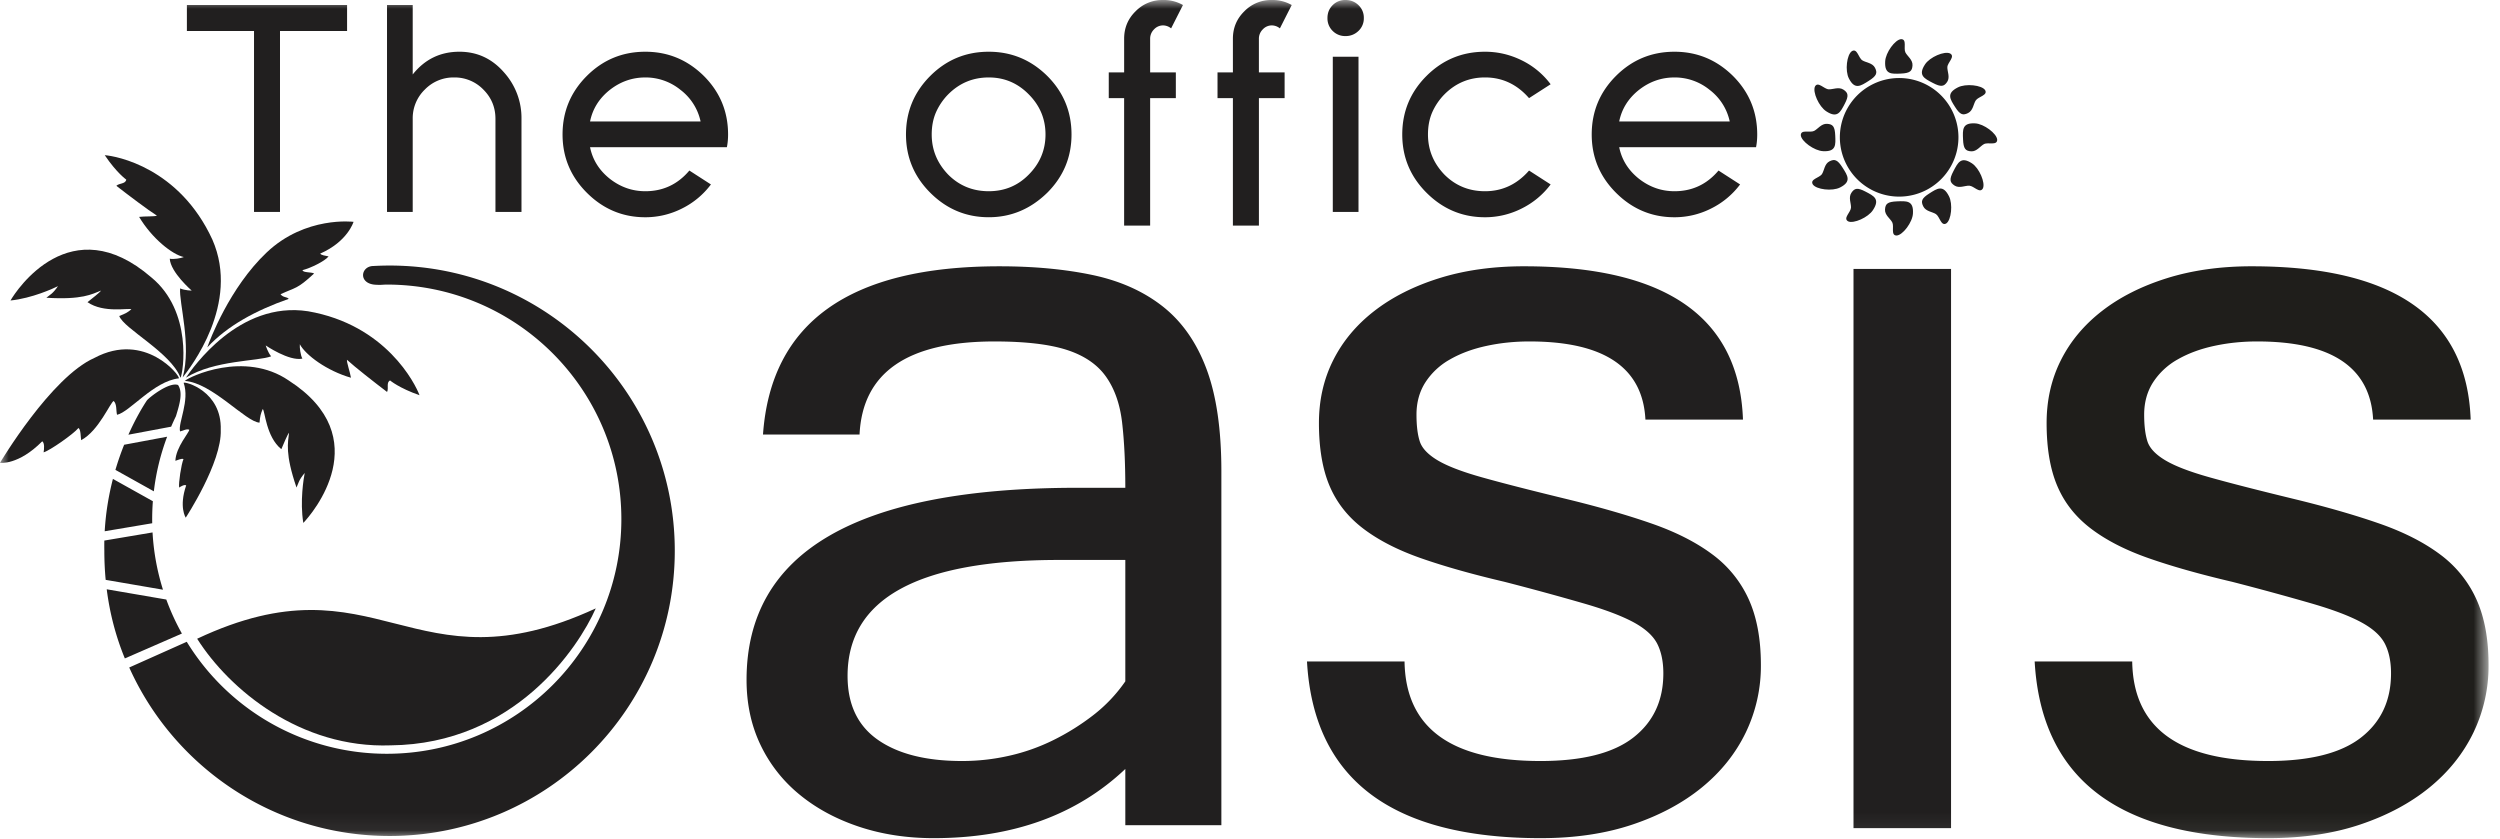 <svg xmlns="http://www.w3.org/2000/svg" xmlns:xlink="http://www.w3.org/1999/xlink" width="143" height="48" viewBox="0 0 143 48">
    <defs>
        <path id="a" d="M0 47.942h142.347V0H0z"/>
    </defs>
    <g fill="none" fill-rule="evenodd">
        <path fill="#211F1F" d="M64.368 38.975v-6.946H60.58c-8.066 0-12.099 2.21-12.099 6.633 0 1.632.579 2.851 1.737 3.658 1.157.807 2.761 1.21 4.81 1.21.912 0 1.809-.1 2.691-.3.883-.198 1.727-.497 2.534-.896a13.441 13.441 0 0 0 2.277-1.423 8.665 8.665 0 0 0 1.837-1.936zm0 5.01c-2.79 2.639-6.444 3.957-10.96 3.957-1.538 0-2.961-.218-4.27-.654-1.31-.437-2.445-1.049-3.403-1.837a8.252 8.252 0 0 1-2.235-2.846c-.531-1.11-.797-2.35-.797-3.716 0-7.325 6.31-10.988 18.932-10.988h2.733c0-1.442-.062-2.69-.185-3.744-.124-1.053-.432-1.926-.926-2.62-.493-.692-1.238-1.2-2.234-1.522-.997-.323-2.377-.484-4.143-.484-4.972 0-7.544 1.775-7.714 5.323h-5.523c.455-6.414 4.962-9.622 13.522-9.622 1.974 0 3.748.166 5.324.498 1.575.333 2.913.93 4.014 1.794 1.1.864 1.936 2.054 2.505 3.573.57 1.518.854 3.473.854 5.864v20.241h-5.494v-3.217zM88.14 47.942c-8.54 0-13-3.368-13.38-10.106h5.58c.057 3.796 2.647 5.694 7.772 5.694 2.391 0 4.16-.446 5.309-1.338 1.148-.892 1.722-2.116 1.722-3.673 0-.664-.114-1.224-.341-1.68-.228-.455-.67-.863-1.324-1.224-.655-.36-1.58-.715-2.776-1.067a161.276 161.276 0 0 0-4.64-1.267c-1.86-.436-3.455-.887-4.783-1.352-1.329-.465-2.43-1.03-3.302-1.694-.873-.664-1.514-1.475-1.922-2.434-.408-.958-.612-2.159-.612-3.601 0-1.31.27-2.506.812-3.587.54-1.082 1.323-2.022 2.348-2.819 1.025-.797 2.263-1.423 3.715-1.879 1.452-.455 3.07-.683 4.854-.683 8.142 0 12.317 2.923 12.526 8.769h-5.58c-.152-2.98-2.363-4.47-6.633-4.47-.854 0-1.675.085-2.462.256-.788.17-1.48.427-2.078.769a3.994 3.994 0 0 0-1.41 1.31c-.341.53-.512 1.148-.512 1.85 0 .626.061 1.134.185 1.523.123.389.46.75 1.01 1.082.551.332 1.4.66 2.549.982 1.148.323 2.737.73 4.768 1.224 1.879.455 3.516.925 4.91 1.41 1.396.483 2.558 1.072 3.488 1.764a6.55 6.55 0 0 1 2.093 2.577c.464 1.024.697 2.277.697 3.757a8.77 8.77 0 0 1-.868 3.872c-.58 1.196-1.414 2.24-2.505 3.132-1.092.892-2.411 1.599-3.957 2.12-1.548.522-3.298.783-5.253.783"/>
        <mask id="b" fill="#fff">
            <use xlink:href="#a"/>
        </mask>
        <path fill="#211F1F" d="M106.02 47.37h5.58V15.384h-5.58z" mask="url(#b)"/>
        <path fill="#1F1E1B" d="M129.763 47.942c-8.54 0-13-3.368-13.38-10.106h5.58c.057 3.796 2.648 5.694 7.772 5.694 2.391 0 4.16-.446 5.31-1.338 1.147-.892 1.722-2.116 1.722-3.673 0-.664-.114-1.224-.342-1.68-.228-.455-.669-.863-1.324-1.224-.654-.36-1.58-.715-2.775-1.067a161.276 161.276 0 0 0-4.64-1.267c-1.861-.436-3.455-.887-4.783-1.352-1.33-.465-2.43-1.03-3.303-1.694-.873-.664-1.514-1.475-1.921-2.434-.409-.958-.613-2.159-.613-3.601 0-1.31.27-2.506.812-3.587.54-1.082 1.324-2.022 2.349-2.819 1.024-.797 2.263-1.423 3.715-1.879 1.451-.455 3.07-.683 4.853-.683 8.143 0 12.318 2.923 12.527 8.769h-5.58c-.152-2.98-2.363-4.47-6.633-4.47-.854 0-1.676.085-2.463.256-.788.17-1.48.427-2.078.769a3.994 3.994 0 0 0-1.41 1.31c-.34.53-.512 1.148-.512 1.85 0 .626.062 1.134.185 1.523s.46.75 1.011 1.082c.55.332 1.4.66 2.548.982 1.148.323 2.737.73 4.768 1.224 1.88.455 3.516.925 4.911 1.41 1.395.483 2.557 1.072 3.488 1.764a6.55 6.55 0 0 1 2.092 2.577c.465 1.024.697 2.277.697 3.757a8.77 8.77 0 0 1-.868 3.872c-.579 1.196-1.414 2.24-2.505 3.132-1.092.892-2.41 1.599-3.957 2.12-1.547.522-3.298.783-5.253.783" mask="url(#b)"/>
        <path fill="#211F1F" d="M16.016 1.775v10.347H14.53V1.775H10.69V.287h9.163v1.488zM28.34 12.122V6.796c0-.653-.23-1.211-.692-1.673a2.281 2.281 0 0 0-1.674-.693 2.28 2.28 0 0 0-1.674.693 2.28 2.28 0 0 0-.693 1.673v5.326h-1.47V.287h1.47V4.26c.688-.867 1.578-1.301 2.671-1.301 1.015 0 1.866.394 2.553 1.183a3.89 3.89 0 0 1 .998 2.654v5.326H28.34zM38.924 5.14a3.158 3.158 0 0 0-2.012-.71c-.744 0-1.42.236-2.028.71-.61.484-.987 1.087-1.133 1.808h6.323a3.085 3.085 0 0 0-1.15-1.808m2.654 3.28h-7.827c.146.72.524 1.324 1.133 1.808.608.474 1.284.71 2.028.71 1.015 0 1.854-.394 2.52-1.183l1.233.795a4.626 4.626 0 0 1-1.656 1.377 4.632 4.632 0 0 1-2.097.5c-1.296 0-2.412-.468-3.347-1.404-.924-.924-1.387-2.034-1.387-3.33 0-1.308.463-2.424 1.387-3.348.924-.924 2.04-1.386 3.347-1.386 1.296 0 2.412.462 3.348 1.386.924.924 1.386 2.04 1.386 3.347 0 .26-.023.502-.068.727M58.84 5.393c-.632-.642-1.393-.963-2.283-.963-.902 0-1.674.32-2.316.963a3.455 3.455 0 0 0-.71 1.048c-.158.372-.237.79-.237 1.252 0 .879.316 1.645.947 2.299.631.631 1.403.946 2.316.946.902 0 1.663-.315 2.283-.946.642-.643.963-1.41.963-2.3 0-.89-.321-1.656-.963-2.299m1.065 5.63c-.958.936-2.074 1.403-3.348 1.403-1.296 0-2.412-.467-3.347-1.403-.924-.924-1.387-2.034-1.387-3.33 0-1.308.463-2.424 1.387-3.348.924-.924 2.04-1.386 3.347-1.386 1.296 0 2.412.462 3.348 1.386.924.924 1.386 2.04 1.386 3.348 0 1.296-.462 2.406-1.386 3.33M66.988 1.623a.742.742 0 0 0-.456-.17.702.702 0 0 0-.524.23.743.743 0 0 0-.22.532v1.927h1.47v1.47h-1.47v7.294H64.3V5.613h-.879v-1.47h.88V2.214c0-.62.219-1.144.659-1.573A2.139 2.139 0 0 1 66.532 0a2.2 2.2 0 0 1 1.133.287l-.677 1.336zM73.21 1.623a.741.741 0 0 0-.457-.17.702.702 0 0 0-.524.23.744.744 0 0 0-.22.532v1.927h1.471v1.47h-1.47v7.294h-1.488V5.613h-.88v-1.47h.88V2.214c0-.62.22-1.144.659-1.573A2.138 2.138 0 0 1 72.753 0a2.2 2.2 0 0 1 1.133.287l-.676 1.336zM76.236 12.122h1.47V3.246h-1.47v8.876zm1.47-10.355a1.028 1.028 0 0 1-.743.296.998.998 0 0 1-.736-.296.997.997 0 0 1-.296-.736c0-.293.099-.538.296-.735A.998.998 0 0 1 76.963 0c.293 0 .54.099.744.296a.985.985 0 0 1 .304.735.984.984 0 0 1-.304.736zM87.039 11.927a4.632 4.632 0 0 1-2.097.5c-1.296 0-2.412-.468-3.347-1.404-.924-.924-1.386-2.034-1.386-3.33 0-1.308.462-2.424 1.386-3.348.924-.924 2.04-1.386 3.347-1.386.733 0 1.431.163 2.097.49a4.55 4.55 0 0 1 1.657 1.37l-1.235.794c-.687-.789-1.527-1.184-2.519-1.184-.901 0-1.673.322-2.316.964a3.452 3.452 0 0 0-.71 1.048c-.158.372-.236.79-.236 1.251 0 .88.315 1.646.946 2.3.631.631 1.404.946 2.316.946.992 0 1.832-.394 2.52-1.183l1.234.795a4.624 4.624 0 0 1-1.657 1.377M97.791 5.14a3.157 3.157 0 0 0-2.012-.71c-.744 0-1.42.236-2.028.71-.61.484-.987 1.087-1.133 1.808h6.323a3.085 3.085 0 0 0-1.15-1.808m2.655 3.28h-7.828c.146.72.524 1.324 1.133 1.808.608.474 1.284.71 2.028.71 1.015 0 1.854-.394 2.52-1.183l1.234.795a4.626 4.626 0 0 1-1.657 1.377 4.632 4.632 0 0 1-2.097.5c-1.296 0-2.412-.468-3.347-1.404-.924-.924-1.386-2.034-1.386-3.33 0-1.308.462-2.424 1.386-3.348.924-.924 2.04-1.386 3.347-1.386 1.296 0 2.412.462 3.348 1.386.924.924 1.386 2.04 1.386 3.347 0 .26-.022.502-.067.727" mask="url(#b)"/>
        <g fill="#211F1F" mask="url(#b)">
            <path d="M22.282 15.189c-.307 0-.613.009-.916.026-.762 0-.904 1.075.212 1.075.18.017.363-.012.545-.012 7.411 0 13.419 6.007 13.419 13.418s-6.008 13.42-13.419 13.42a13.41 13.41 0 0 1-11.441-6.406l-3.29 1.47c2.55 5.681 8.258 9.638 14.89 9.638 9.01 0 16.315-7.304 16.315-16.314 0-9.011-7.305-16.315-16.315-16.315"/>
            <path d="M6.105 33.707c.175 1.38.519 2.696 1.036 3.955l3.264-1.423c-.347-.62-.646-1.27-.892-1.946l-3.408-.586zM5.968 30.92c-.004.192-.004.387 0 .584 0 .564.025 1.12.077 1.664l3.277.563a13.377 13.377 0 0 1-.596-3.276l-2.758.465zM8.744 28.67l-2.285-1.276c-.232.9-.408 1.904-.47 2.994l2.718-.458a13.63 13.63 0 0 1 .037-1.26M9.79 24.406c.086-.202.177-.402.274-.6.222-.723.404-1.359.12-1.785-.521-.19-1.69.744-1.788.893-.216.327-.628 1-1.052 1.951l2.445-.459zM7.1 25.441c-.174.435-.344.915-.498 1.436L8.8 28.104c.128-1.087.387-2.133.76-3.124L7.1 25.44z"/>
            <path d="M0 26.473s2.905-4.894 5.4-6c2.905-1.547 4.926 1.04 4.83 1.169-1.436.158-2.81 1.926-3.536 2.084-.063-.253 0-.6-.19-.79-.189.064-.852 1.706-1.862 2.242-.032-.157-.014-.629-.158-.694-.284.347-1.642 1.294-1.99 1.39.032-.19.063-.537-.078-.632C1.042 26.63 0 26.473 0 26.473"/>
            <path d="M.6 17.189c.347-.6 3.442-5.304 8.052-1.326 2.377 1.947 1.831 5.447 1.674 5.747-.553-1.452-3.253-2.81-3.505-3.536.364-.14.445-.183.694-.38-.126-.096-1.578.238-2.51-.41.253-.205.7-.545.774-.663-.521.205-1.074.537-3.127.41.206-.173.364-.22.664-.663-.253.127-1.484.695-2.716.82"/>
            <path d="M5.992 8.877c.663.047 4.263.71 6.157 4.831 1.61 3.67-1.279 7.342-1.698 7.88.514-1.864-.22-4.28-.148-5.09.283.123.662.123.662.123S9.757 15.58 9.71 14.798c.213.047.64-.024.805-.095-.663-.142-1.823-1.066-2.558-2.297.323-.042.895-.01 1.019-.071-.521-.332-1.587-1.137-2.321-1.706.166-.165.521-.094.568-.355 0 0-.545-.379-1.231-1.397M10.624 29.61s2.075-3.159 2.003-5.02c.07-2.238-2.073-2.788-2.122-2.693.358 1.024-.326 2.284-.207 2.78.17-.03.36-.165.528-.098.018.135-.77 1-.794 1.779.104-.024.381-.165.463-.093-.124.273-.292 1.38-.247 1.623.105-.071.303-.186.402-.124-.428 1.24-.026 1.846-.026 1.846"/>
            <path d="M17.35 29.911c.491-.51 4.25-4.876-.84-8.15-2.522-1.72-5.689-.213-5.939.028 1.56.106 3.5 2.356 4.273 2.386.04-.393.06-.483.185-.78.128.092.187 1.59 1.063 2.298.133-.303.345-.835.441-.94-.062.562-.238 1.193.427 3.134.115-.25.12-.415.47-.834-.056.28-.283 1.635-.08 2.858M20.222 12.689s-2.75-.351-4.97 1.753c-2.132 2.021-3.253 5.021-3.396 5.429 1.138-1.229 2.764-2.113 4.659-2.776-.095-.126-.316-.063-.469-.266.848-.397.942-.271 1.921-1.187-.157-.09-.64-.036-.663-.19.459-.115 1.28-.515 1.491-.786-.21-.046-.417-.066-.48-.16 1.579-.695 1.907-1.817 1.907-1.817"/>
            <path d="M23.996 22.606c-.238-.644-1.915-4.032-6.377-4.802-3.953-.61-6.595 3.238-6.984 3.798 1.62-1.01 4.126-.931 4.873-1.22-.199-.247-.309-.623-.309-.623s1.34.917 2.096.754c-.107-.199-.164-.64-.145-.823.328.618 1.543 1.52 2.925 1.916-.055-.33-.252-.888-.229-1.027.466.427 1.54 1.266 2.294 1.84.109-.208-.062-.54.171-.658 0 0 .518.438 1.685.845M11.277 36.536c10.368-4.88 12.244 3.143 22.8-1.736-1 2.255-4.642 7.759-11.729 7.834-5.16.188-9.229-3.189-11.071-6.098"/>
        </g>
        <g fill="#211F1F" mask="url(#b)">
            <path d="M103.82 4.941c.173-.299.513.152.78.168.238.015.576-.16.847.02.27.18.314.346.069.815-.245.467-.414.839-1.047.427-.427-.27-.804-1.12-.649-1.43M113.419 10.781c-.176.306-.51-.147-.777-.16-.238-.012-.578.17-.846-.01-.269-.179-.31-.346-.059-.824s.425-.858 1.052-.448c.424.269.789 1.127.63 1.442M111.325 12.781c-.3.173-.368-.388-.59-.535-.2-.133-.58-.15-.724-.441-.145-.292-.1-.457.347-.74.446-.283.778-.52 1.12.153.235.448.136 1.373-.153 1.563M105.932 2.924c.306-.177.368.383.592.527.201.13.586.142.729.432.143.289.095.455-.362.743-.456.288-.796.53-1.134-.138-.233-.445-.12-1.37.175-1.564M108.746 2.24c.345 0 .124.519.243.758.107.214.427.42.406.744-.02.324-.142.445-.67.467-.528.021-.934.06-.893-.693.02-.505.569-1.257.914-1.277M108.487 13.472c-.353 0-.127-.516-.25-.753-.108-.212-.435-.416-.414-.738.02-.322.145-.441.685-.463.54-.021.955-.06.913.687-.02.502-.581 1.247-.934 1.267M105.708 12.658c-.299-.172.152-.512.169-.779.015-.239-.16-.576.02-.847s.346-.315.814-.07c.468.246.84.415.427 1.047-.27.428-1.12.804-1.43.65M111.549 3.06c.305.176-.148.51-.16.776-.013.239.169.578-.01.847-.18.268-.347.31-.825.058-.478-.251-.857-.425-.447-1.051.268-.424 1.126-.79 1.442-.63M113.548 5.154c.173.299-.388.368-.535.59-.133.2-.15.579-.441.724-.292.144-.457.1-.74-.347-.282-.447-.52-.779.154-1.12.447-.235 1.372-.136 1.562.153M103.691 10.546c-.177-.305.383-.368.527-.592.13-.201.142-.585.432-.728.29-.143.455-.095.743.361.289.457.53.797-.138 1.135-.445.232-1.37.12-1.564-.176M103.006 7.733c0-.345.52-.125.76-.244.214-.107.418-.426.743-.406.325.02.445.142.467.67.022.528.061.934-.693.894-.505-.02-1.256-.569-1.277-.914M114.24 7.991c0 .353-.516.128-.753.25-.213.109-.416.436-.738.415-.322-.021-.442-.146-.463-.685-.022-.54-.061-.955.687-.914.501.021 1.246.582 1.266.934"/>
            <path d="M112.023 7.855a3.391 3.391 0 1 1-6.783 0 3.391 3.391 0 0 1 6.783 0"/>
        </g>
    </g>
</svg>

